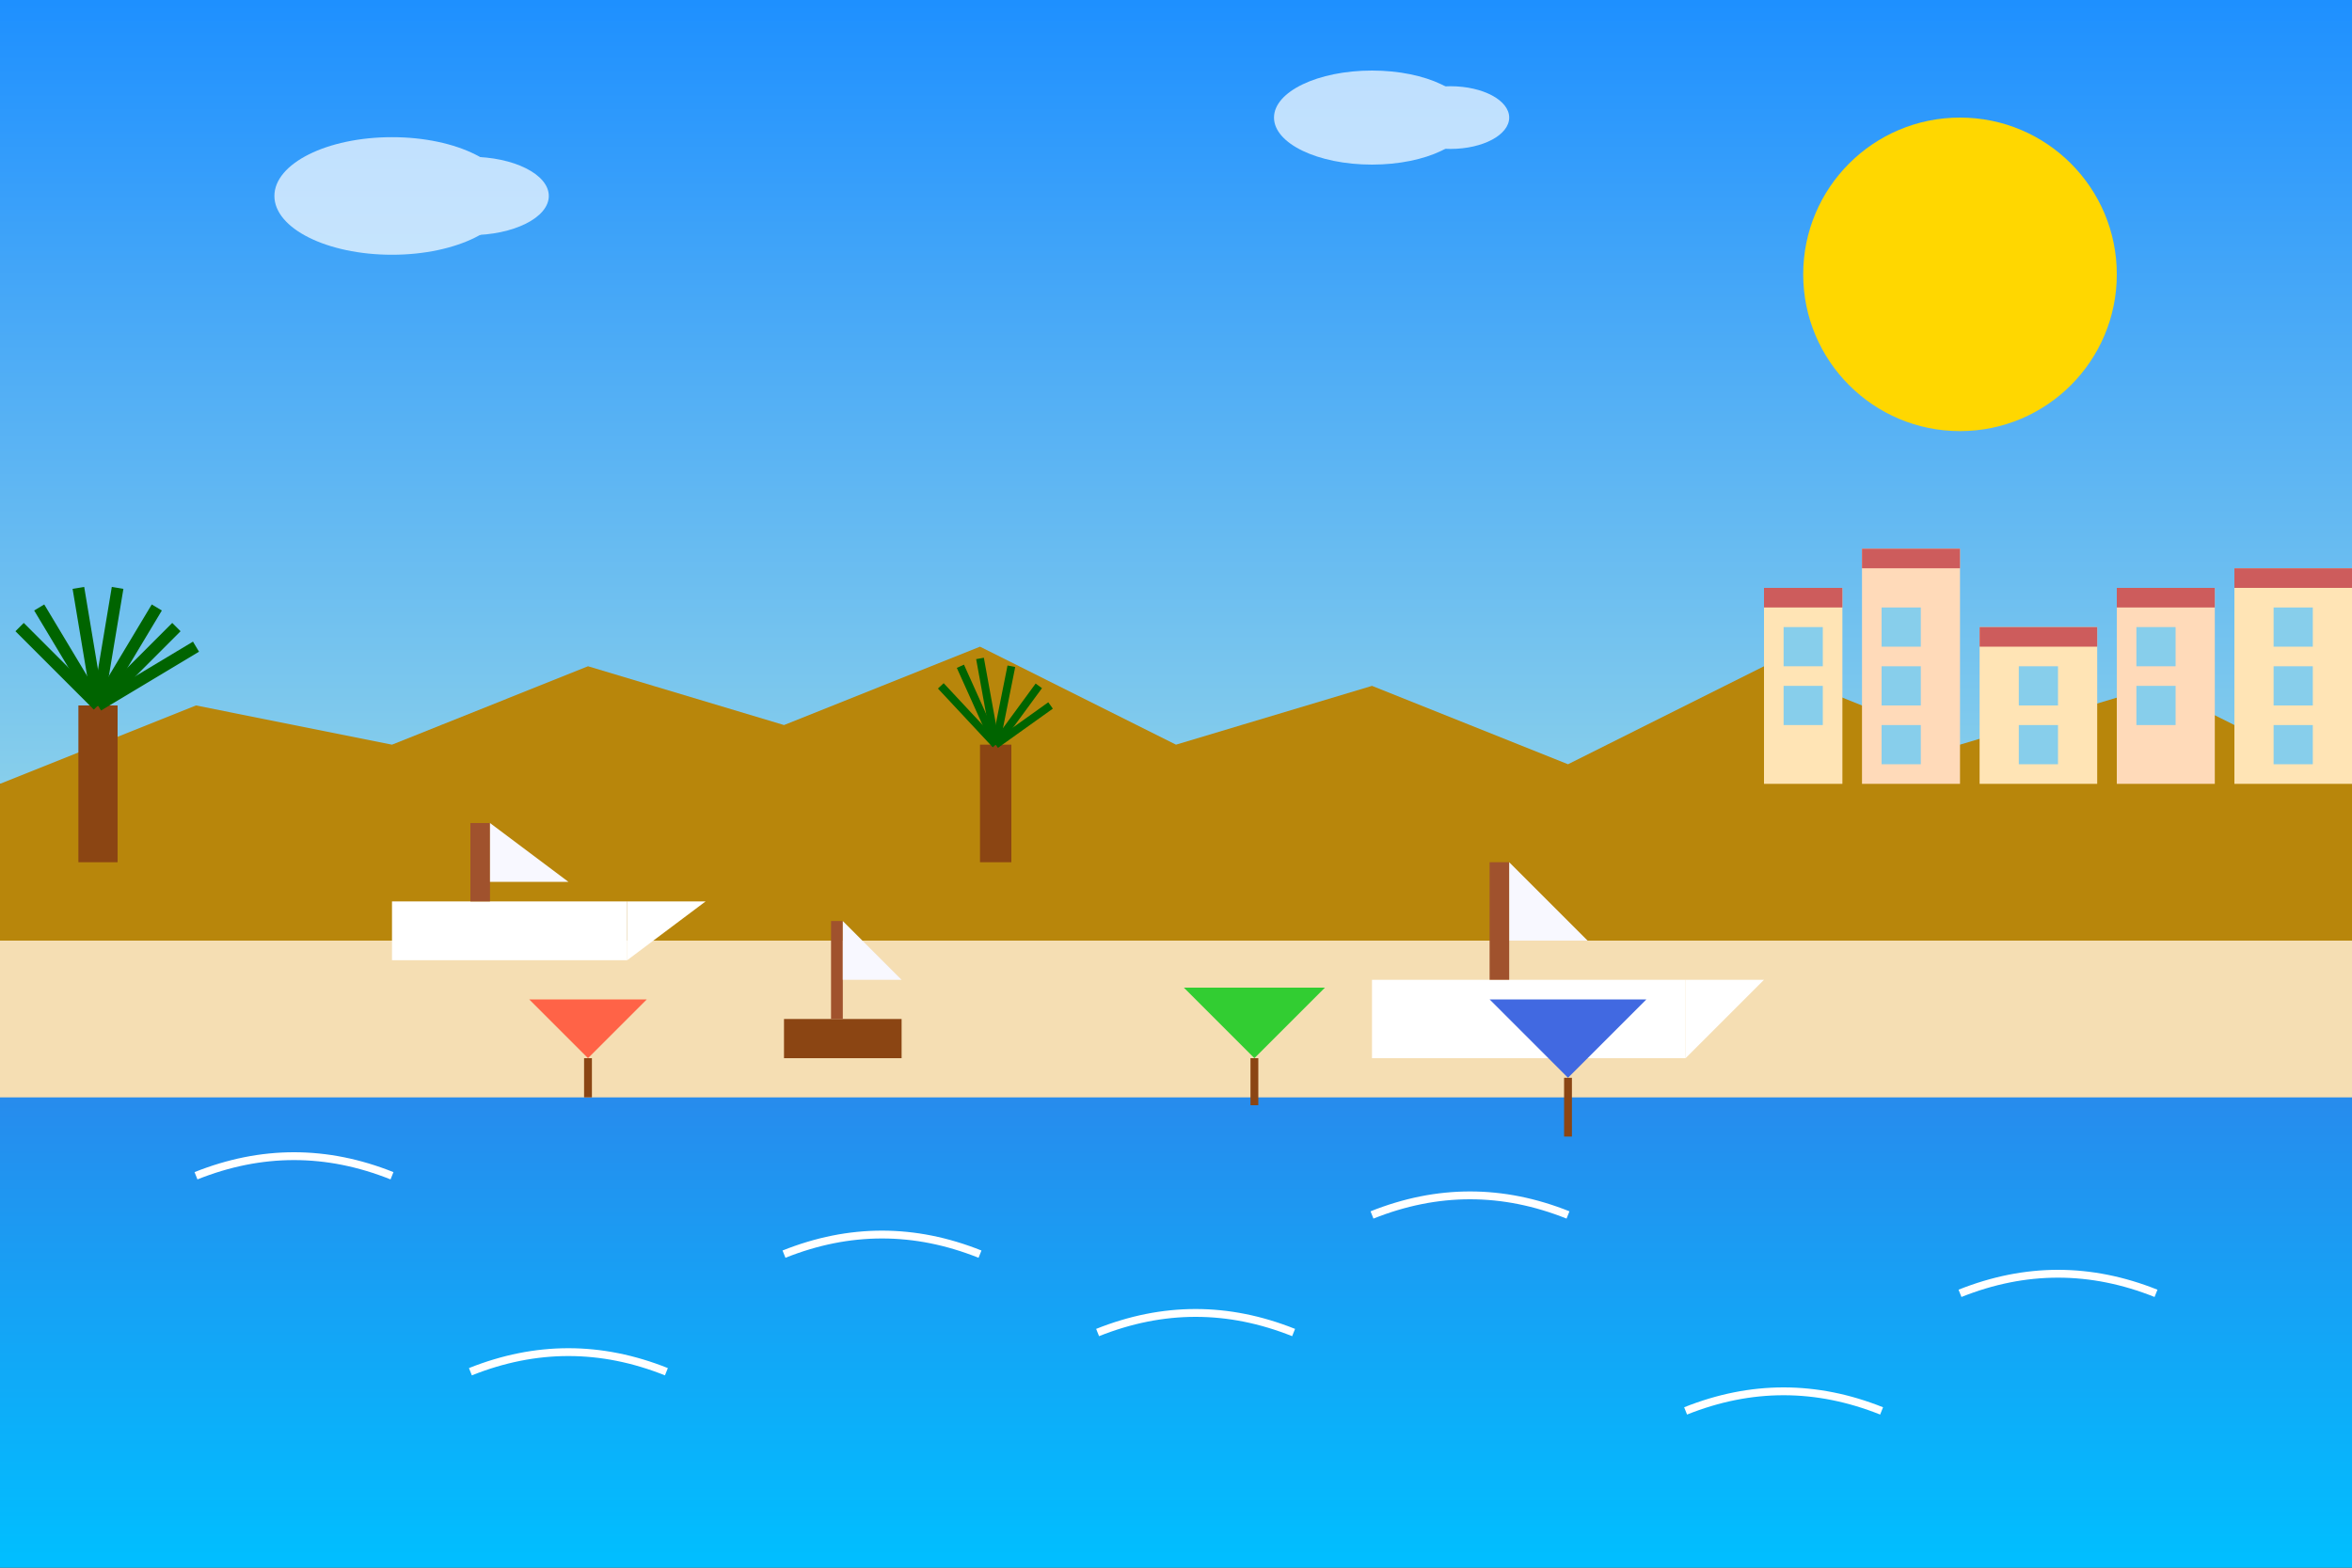 <svg xmlns="http://www.w3.org/2000/svg" viewBox="0 0 600 400" width="600" height="400">
  <rect x="0" y="0" width="600" height="400" fill="#333333" stroke="none"/>
  <!-- Sky gradient -->
  <defs>
    <linearGradient id="skyGradient" x1="0%" y1="0%" x2="0%" y2="100%">
      <stop offset="0%" stop-color="#1E90FF" />
      <stop offset="100%" stop-color="#87CEEB" />
    </linearGradient>
    <linearGradient id="seaGradient" x1="0%" y1="0%" x2="0%" y2="100%">
      <stop offset="0%" stop-color="#4169E1" />
      <stop offset="100%" stop-color="#00BFFF" />
    </linearGradient>
  </defs>
  
  <!-- Sky -->
  <rect width="600" height="200" fill="url(#skyGradient)" />
  
  <!-- Mediterranean Sea -->
  <rect y="200" width="600" height="200" fill="url(#seaGradient)" />
  
  <!-- Coastal mountains/cliffs -->
  <path d="M0,200 L50,180 L100,190 L150,170 L200,185 L250,165 L300,190 L350,175 L400,195 L450,170 L500,190 L550,175 L600,200 V240 L0,240 Z" fill="#B8860B" />
  
  <!-- Beach -->
  <path d="M0,240 L600,240 V280 L0,280 Z" fill="#F5DEB3" />
  
  <!-- Sun -->
  <circle cx="500" cy="70" r="40" fill="#FFD700" />
  
  <!-- Yacht 1 -->
  <g transform="translate(100, 230)">
    <rect x="0" y="0" width="60" height="15" fill="white" />
    <polygon points="60,0 80,0 60,15" fill="white" />
    <rect x="20" y="-20" width="5" height="20" fill="#A0522D" />
    <polygon points="25,-20 45,-5 25,-5" fill="#F8F8FF" />
  </g>
  
  <!-- Yacht 2 -->
  <g transform="translate(350, 250)">
    <rect x="0" y="0" width="80" height="20" fill="white" />
    <polygon points="80,0 100,0 80,20" fill="white" />
    <rect x="30" y="-30" width="5" height="30" fill="#A0522D" />
    <polygon points="35,-30 55,-10 35,-10" fill="#F8F8FF" />
  </g>
  
  <!-- Small sailboat -->
  <g transform="translate(200, 260)">
    <rect x="0" y="0" width="30" height="10" fill="#8B4513" />
    <rect x="12" y="-25" width="3" height="25" fill="#A0522D" />
    <polygon points="15,-25 30,-10 15,-10" fill="#F8F8FF" />
  </g>
  
  <!-- Coastal town -->
  <g transform="translate(450, 150)">
    <!-- Buildings -->
    <rect x="0" y="0" width="20" height="50" fill="#FFE4B5" />
    <rect x="25" y="-10" width="25" height="60" fill="#FFDAB9" />
    <rect x="55" y="10" width="30" height="40" fill="#FFE4B5" />
    <rect x="90" y="0" width="25" height="50" fill="#FFDAB9" />
    <rect x="120" y="-5" width="30" height="55" fill="#FFE4B5" />
    
    <!-- Red terracotta roofs -->
    <rect x="0" y="0" width="20" height="5" fill="#CD5C5C" />
    <rect x="25" y="-10" width="25" height="5" fill="#CD5C5C" />
    <rect x="55" y="10" width="30" height="5" fill="#CD5C5C" />
    <rect x="90" y="0" width="25" height="5" fill="#CD5C5C" />
    <rect x="120" y="-5" width="30" height="5" fill="#CD5C5C" />
    
    <!-- Windows -->
    <g fill="#87CEEB">
      <rect x="5" y="10" width="10" height="10" />
      <rect x="5" y="25" width="10" height="10" />
      
      <rect x="30" y="5" width="10" height="10" />
      <rect x="30" y="20" width="10" height="10" />
      <rect x="30" y="35" width="10" height="10" />
      
      <rect x="65" y="20" width="10" height="10" />
      <rect x="65" y="35" width="10" height="10" />
      
      <rect x="95" y="10" width="10" height="10" />
      <rect x="95" y="25" width="10" height="10" />
      
      <rect x="130" y="5" width="10" height="10" />
      <rect x="130" y="20" width="10" height="10" />
      <rect x="130" y="35" width="10" height="10" />
    </g>
  </g>
  
  <!-- Palm trees -->
  <g transform="translate(20, 180)">
    <!-- Trunk -->
    <rect x="0" y="0" width="10" height="40" fill="#8B4513" />
    <!-- Fronds -->
    <g stroke="#006400" stroke-width="3">
      <line x1="5" y1="0" x2="-15" y2="-20" />
      <line x1="5" y1="0" x2="-10" y2="-25" />
      <line x1="5" y1="0" x2="0" y2="-30" />
      <line x1="5" y1="0" x2="10" y2="-30" />
      <line x1="5" y1="0" x2="20" y2="-25" />
      <line x1="5" y1="0" x2="25" y2="-20" />
      <line x1="5" y1="0" x2="30" y2="-15" />
    </g>
  </g>
  
  <g transform="translate(250, 190)">
    <!-- Trunk -->
    <rect x="0" y="0" width="8" height="30" fill="#8B4513" />
    <!-- Fronds -->
    <g stroke="#006400" stroke-width="2">
      <line x1="4" y1="0" x2="-10" y2="-15" />
      <line x1="4" y1="0" x2="-5" y2="-20" />
      <line x1="4" y1="0" x2="0" y2="-22" />
      <line x1="4" y1="0" x2="8" y2="-20" />
      <line x1="4" y1="0" x2="15" y2="-15" />
      <line x1="4" y1="0" x2="18" y2="-10" />
    </g>
  </g>
  
  <!-- Parasols on beach -->
  <g transform="translate(150, 270)">
    <polygon points="0,0 -15,-15 15,-15" fill="#FF6347" />
    <line x1="0" y1="0" x2="0" y2="10" stroke="#8B4513" stroke-width="2" />
  </g>
  
  <g transform="translate(400, 275)">
    <polygon points="0,0 -20,-20 20,-20" fill="#4169E1" />
    <line x1="0" y1="0" x2="0" y2="15" stroke="#8B4513" stroke-width="2" />
  </g>
  
  <g transform="translate(320, 270)">
    <polygon points="0,0 -18,-18 18,-18" fill="#32CD32" />
    <line x1="0" y1="0" x2="0" y2="12" stroke="#8B4513" stroke-width="2" />
  </g>
  
  <!-- Ocean waves -->
  <g stroke="#FFFFFF" stroke-width="2" fill="none">
    <path d="M50,300 Q75,290 100,300" />
    <path d="M200,320 Q225,310 250,320" />
    <path d="M350,310 Q375,300 400,310" />
    <path d="M500,330 Q525,320 550,330" />
    <path d="M120,350 Q145,340 170,350" />
    <path d="M280,340 Q305,330 330,340" />
    <path d="M430,360 Q455,350 480,360" />
  </g>
  
  <!-- Small clouds -->
  <g fill="white" opacity="0.7">
    <ellipse cx="100" cy="50" rx="30" ry="15" />
    <ellipse cx="120" cy="50" rx="20" ry="10" />
    <ellipse cx="350" cy="30" rx="25" ry="12" />
    <ellipse cx="370" cy="30" rx="15" ry="8" />
  </g>
</svg>